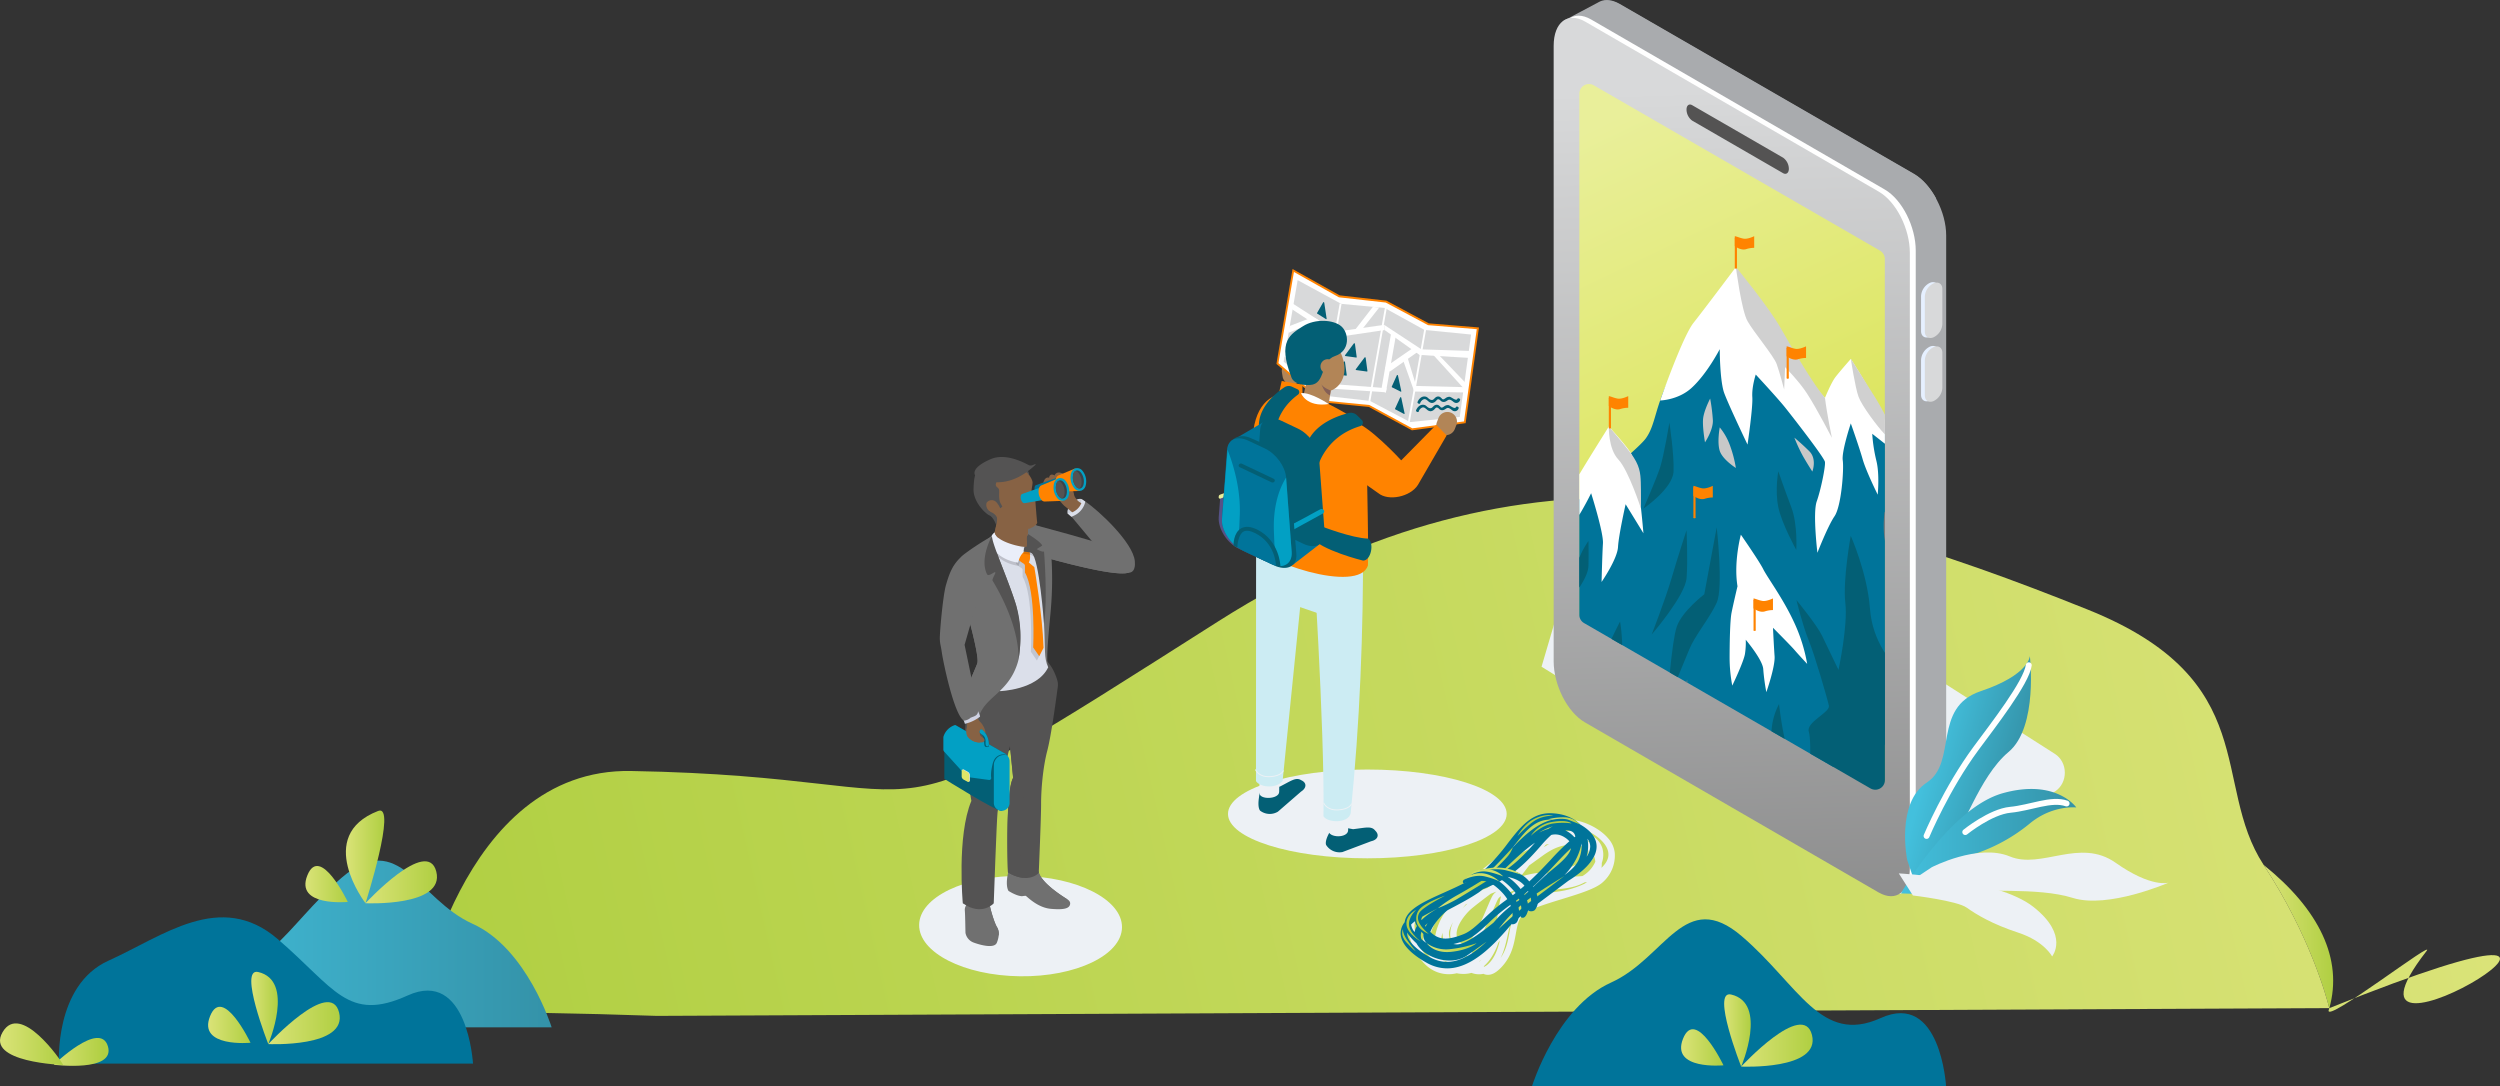 <?xml version="1.0" encoding="UTF-8"?>
<svg xmlns="http://www.w3.org/2000/svg" xmlns:xlink="http://www.w3.org/1999/xlink" width="1313.83" height="570.76" viewBox="0 0 1313.83 570.76">
  <rect x="0" y="0" width="1313.83" height="570.76" fill="#333333" stroke="none"/>
  <defs>
    <linearGradient id="bac68b81-d84e-4703-a9fb-9bcdb51b510c" x1="1189.59" y1="492.2" x2="1226.16" y2="492.2" gradientUnits="userSpaceOnUse">
      <stop offset="0" stop-color="#dae378"></stop>
      <stop offset="1" stop-color="#b0cf42"></stop>
    </linearGradient>
    <linearGradient id="bdf47d44-01b9-4d57-9f02-27a7fed7ae19" x1="1223.82" y1="530.4" x2="1224.37" y2="530.4" gradientUnits="userSpaceOnUse">
      <stop offset="0" stop-color="#43c0dd"></stop>
      <stop offset="1" stop-color="#3492a8"></stop>
    </linearGradient>
    <linearGradient id="fb790278-c136-4913-ba76-0be159b30b73" x1="1277" y1="341.04" x2="229.84" y2="578.03" xlink:href="#bac68b81-d84e-4703-a9fb-9bcdb51b510c"></linearGradient>
    <linearGradient id="aa6aeb29-2e11-46ce-946e-ee4e17d03d05" x1="922.69" y1="645.15" x2="904.07" y2="46.58" gradientUnits="userSpaceOnUse">
      <stop offset="0" stop-color="#707070"></stop>
      <stop offset="1" stop-color="#d8d9da"></stop>
    </linearGradient>
    <linearGradient id="b01b88fd-5bd3-479d-ac22-85a9f3c240a2" x1="1059.41" y1="539.84" x2="833.29" y2="68.96" gradientUnits="userSpaceOnUse">
      <stop offset="0" stop-color="#c9d603"></stop>
      <stop offset="1" stop-color="#e9ef9a"></stop>
    </linearGradient>
    <clipPath id="e2855fbb-c2ce-4a01-9c52-a4bef079c3d5">
      <path d="M983,414.35l-150.5-86.89a5,5,0,0,1-2.53-4.38V49.91a5.06,5.06,0,0,1,7.59-4.39l150.5,86.9a5.06,5.06,0,0,1,2.53,4.38V410A5.06,5.06,0,0,1,983,414.35Z" fill="none"></path>
    </clipPath>
    <linearGradient id="a242f67b-1abd-496b-bb9c-2b010a05ccf9" x1="755.67" y1="470.05" x2="781.59" y2="470.05" xlink:href="#bac68b81-d84e-4703-a9fb-9bcdb51b510c"></linearGradient>
    <linearGradient id="ab02c011-8121-4f35-a757-a64693248823" x1="781.69" y1="452.03" x2="795.1" y2="452.03" xlink:href="#bac68b81-d84e-4703-a9fb-9bcdb51b510c"></linearGradient>
    <linearGradient id="ac608cf0-cb91-4ae2-943a-907e6827837f" x1="787.57" y1="474.31" x2="822.12" y2="474.31" xlink:href="#bac68b81-d84e-4703-a9fb-9bcdb51b510c"></linearGradient>
    <linearGradient id="b4e6edae-105c-40a1-b270-183debfbbd16" x1="813.62" y1="431.35" x2="830.29" y2="431.35" xlink:href="#bac68b81-d84e-4703-a9fb-9bcdb51b510c"></linearGradient>
    <linearGradient id="f940fb77-f04a-4ade-b363-d77dd6cdba0a" x1="749.82" y1="498.01" x2="776.03" y2="498.01" xlink:href="#bac68b81-d84e-4703-a9fb-9bcdb51b510c"></linearGradient>
    <linearGradient id="bc1ca7c3-20bc-4c9c-9e11-19f96464f6d7" x1="72.31" y1="496.09" x2="289.91" y2="496.09" xlink:href="#bdf47d44-01b9-4d57-9f02-27a7fed7ae19"></linearGradient>
    <linearGradient id="bd793884-cf85-4768-a5d4-3dd533457a7e" x1="192.08" y1="463.7" x2="229.65" y2="463.7" xlink:href="#bac68b81-d84e-4703-a9fb-9bcdb51b510c"></linearGradient>
    <linearGradient id="ba7b925c-7108-4718-af3f-de112e3b0f9a" x1="160.5" y1="464.65" x2="182.78" y2="464.65" xlink:href="#bac68b81-d84e-4703-a9fb-9bcdb51b510c"></linearGradient>
    <linearGradient id="a3967f2f-3910-4f7d-9d63-d6c1da20fc82" x1="181.77" y1="450.33" x2="201.96" y2="450.33" xlink:href="#bac68b81-d84e-4703-a9fb-9bcdb51b510c"></linearGradient>
    <linearGradient id="ad31c006-e347-4d27-aa15-b04d6b2b9a04" x1="27.78" y1="552.6" x2="56.68" y2="552.6" gradientTransform="matrix(1, -0.01, 0.01, 1, -7.64, 0.91)" xlink:href="#bac68b81-d84e-4703-a9fb-9bcdb51b510c"></linearGradient>
    <linearGradient id="b9b1c724-0a52-452b-90bc-93a77ce6f690" x1="0" y1="548.77" x2="33.26" y2="548.77" xlink:href="#bac68b81-d84e-4703-a9fb-9bcdb51b510c"></linearGradient>
    <linearGradient id="e8cec16c-5e23-4a3b-b299-4ea06f2f3638" x1="140.95" y1="537.72" x2="178.52" y2="537.72" xlink:href="#bac68b81-d84e-4703-a9fb-9bcdb51b510c"></linearGradient>
    <linearGradient id="fc771671-b9ff-4aeb-b175-bd54fdd01a23" x1="109.37" y1="538.67" x2="131.65" y2="538.67" xlink:href="#bac68b81-d84e-4703-a9fb-9bcdb51b510c"></linearGradient>
    <linearGradient id="ae7e6afe-d2b0-43fd-8ccb-7c52939d78d3" x1="132.01" y1="529.71" x2="145.97" y2="529.71" xlink:href="#bac68b81-d84e-4703-a9fb-9bcdb51b510c"></linearGradient>
    <linearGradient id="b59297f2-958d-46d8-8273-13e0cd6aae3f" x1="915.05" y1="549.53" x2="952.61" y2="549.53" xlink:href="#bac68b81-d84e-4703-a9fb-9bcdb51b510c"></linearGradient>
    <linearGradient id="bc1fb25a-43a3-4faf-ae64-11c33bbdc553" x1="883.47" y1="550.49" x2="905.75" y2="550.49" xlink:href="#bac68b81-d84e-4703-a9fb-9bcdb51b510c"></linearGradient>
    <linearGradient id="f51bff90-c1b9-4ca2-8275-71cf531607b5" x1="906.11" y1="541.53" x2="920.07" y2="541.53" xlink:href="#bac68b81-d84e-4703-a9fb-9bcdb51b510c"></linearGradient>
    <linearGradient id="f0184a1c-15fe-4e09-a374-e08f3f4c6c5b" x1="824.5" y1="465.02" x2="872.21" y2="465.02" gradientTransform="matrix(0.97, 0.26, -0.26, 0.97, 334.21, -264.51)" xlink:href="#bdf47d44-01b9-4d57-9f02-27a7fed7ae19"></linearGradient>
    <linearGradient id="f9df1a56-3579-435b-8666-e843b9a63ec2" x1="999.04" y1="442.38" x2="1091.2" y2="442.38" xlink:href="#bdf47d44-01b9-4d57-9f02-27a7fed7ae19"></linearGradient>
  </defs>
  <title>challenges-graphic</title>
  <g id="be607f06-0155-4fa9-953f-fc750d16dc4e" data-name="Layer 2">
    <g id="ef0aabc1-6afd-4684-8ada-963040b9edc7" data-name="Shape 5" style="isolation:isolate">
      <path d="M1224.12,529.88c-1.53-6.13-10.31-38.32-34.53-75.36C1218.73,477.86,1231.46,504,1224.12,529.88Z" fill="url(#bac68b81-d84e-4703-a9fb-9bcdb51b510c)"></path>
      <path d="M1224.37,530.93h-.55c.1-.35.21-.7.3-1C1224.29,530.57,1224.37,530.93,1224.37,530.93Z" fill="url(#bdf47d44-01b9-4d57-9f02-27a7fed7ae19)"></path>
      <path d="M345.18,533.88c-87.15-3-125.66-1.45-125.66-1.45s21.75-128.84,112.07-127.25c183,3.23,112.47,46,308.86-78.78,161.06-102.31,302.56-67.94,456.82-6,92.32,37.08,64.43,91.41,92.32,134.09,24.22,37,33,69.23,34.53,75.36-.09.35-.2.7-.3,1-2.32,7.63,57.23-38.46,51.33-30.95-63,81,152.51-52-51,29.9" fill="url(#fb790278-c136-4913-ba76-0be159b30b73)"></path>
      <path d="M677.87,189.88h0a5.05,5.05,0,0,0-4.18,5.77l.35,2.21a5.05,5.05,0,0,0,5.77,4.18h0a5.05,5.05,0,0,0,4.18-5.77l-.35-2.21A5.05,5.05,0,0,0,677.87,189.88Z" fill="#b28557"></path>
      <polygon points="673.57 200.24 669.61 217.97 684.47 215.03 684.47 202.14 673.57 200.24" fill="#ff8300"></polygon>
      <polygon points="769.83 221.92 776.67 172.56 750.74 170.42 728.38 158.45 703.8 155.71 679.63 142.13 671.33 191.03 694.54 210.89 719.51 213.36 742.1 225.63 769.83 221.92" fill="#fff"></polygon>
      <path d="M742,226.15l-22.64-12.29-25-2.48-.12-.11-23.43-20,8.47-49.89L704,155.21,728.53,158l.09,0,22.26,11.93,26.36,2.17-7,50.28ZM694.75,210.4l24.92,2.46,22.52,12.24,27.19-3.63L776.09,173l-25.5-2.11-.09,0L728.23,159l-24.59-2.75L680,142.93l-8.14,47.9Z" fill="#ff8300"></path>
      <polygon points="773.1 175.81 748.61 173.4 727.69 161.85 704.88 159.69 681.95 147.23 674.64 189.88 674.61 190.09 696.67 208.04 719.94 210.69 741.07 221.81 767.15 219.12 773.1 175.81" fill="#d8d9da"></polygon>
      <path d="M679,159.29l23.33,15s-.11,3-.52,3-23.32-15.09-23.32-15.09Z" fill="#fff"></path>
      <polygon points="731.22 174.25 725.86 205.21 728.29 206.38 733.76 175.32 731.22 174.25" fill="#fff"></polygon>
      <polygon points="701.77 177.27 727.66 173.46 727.41 170.71 702.29 174.32 701.77 177.27" fill="#fff"></polygon>
      <polygon points="727.41 170.71 747.12 183.67 746.3 186.73 727.66 173.46 727.41 170.71" fill="#fff"></polygon>
      <polygon points="772.67 184.46 746.4 183.57 746.11 186.53 772.04 188.08 772.67 184.46" fill="#fff"></polygon>
      <polygon points="752.91 186.17 769.7 204.64 770.29 201.31 756.14 186.53 752.91 186.17" fill="#fff"></polygon>
      <polygon points="723.23 203.57 697.13 201.62 696.7 204.07 728.32 206.16 728.7 204.03 723.23 203.57" fill="#fff"></polygon>
      <polygon points="674.22 184.22 697.13 201.62 696.7 204.07 674.88 187.3 674.22 184.22" fill="#fff"></polygon>
      <polygon points="711.39 174.28 721.47 161.28 724.82 161.62 715.72 173.2 711.39 174.28" fill="#fff"></polygon>
      <polygon points="743.69 182.11 727.92 192.99 730.38 195.29 745.45 184.63 743.69 182.11" fill="#fff"></polygon>
      <polygon points="739.83 188.32 744.25 202.84 769.91 203.47 769.42 206.24 743.23 205.76 737.54 189.8 739.83 188.32" fill="#fff"></polygon>
      <path d="M690,166.63l-12.27,4.69a33.28,33.28,0,0,0-.64,3.64c.16-.12,16-6.62,16-6.62Z" fill="#fff"></path>
      <path d="M688.23,178.83l-4.66,6.68a.36.36,0,0,0-.05.23l1.75,9.71c.07.37.6.55.79.28l4.57-6.54a.29.29,0,0,0,0-.23L689,179.11C689,178.74,688.42,178.55,688.23,178.83Z" fill="#d89eba"></path>
      <path d="M696.71,191.39l-8.61-7.59a.44.44,0,0,0-.28-.12l-8.77-.63c-.34,0-.45.34-.17.58l7.88,6.68a.48.48,0,0,0,.24.11l9.49,1.53C696.85,192,697,191.64,696.71,191.39Z" fill="#035f75"></path>
      <ellipse cx="687.28" cy="186.97" rx="3.69" ry="5.16" transform="translate(49.08 503.22) rotate(-41.58)" fill="#035f75"></ellipse>
      <path d="M690.09,188.36c-.26,1.5-1.78,2.07-3.39,1.27a4.26,4.26,0,0,1-2.44-4.15c.26-1.5,1.78-2.07,3.39-1.27A4.3,4.3,0,0,1,690.09,188.36Z" fill="#fff"></path>
      <path d="M746.36,211.83a3.35,3.35,0,0,1,1.52-1.84c1.14-.6,1.79.09,2.73.88a3.24,3.24,0,0,0,1.91.92,3,3,0,0,0,2.13-1.11c.57-.51.83-1.23,1.91-.6.32.19.56.58.9.79a2.23,2.23,0,0,0,2,.24c1.35-.43,1.69-1.72,3.43-.63.92.58,1.46,1.38,2.61,1.29a2.16,2.16,0,0,0,1.82-1.49c.32-.74-1.12-1.38-1.43-.64-.58,1.36-3.1-1-4-1.1a3.23,3.23,0,0,0-2.24.74c-.23.15-.46.3-.7.44a.87.87,0,0,1-1.27-.35c-.34-.22-.55-.55-.93-.76a2,2,0,0,0-1.9,0c-1.18.54-1.54,2.33-3.48,1.25-.82-.46-1.17-1.23-2.19-1.43-2.14-.42-3.62,1.34-4.21,2.8-.3.75,1.14,1.38,1.44.64Z" fill="#035f75"></path>
      <path d="M745.59,216.17a3.37,3.37,0,0,1,1.53-1.84c1.13-.6,1.78.09,2.73.88a3.16,3.16,0,0,0,1.91.92,3.06,3.06,0,0,0,2.13-1.11c.56-.51.83-1.23,1.9-.6.32.19.57.58.9.79a2.22,2.22,0,0,0,2,.24c1.35-.43,1.69-1.72,3.42-.62.92.57,1.46,1.37,2.62,1.28a2.16,2.16,0,0,0,1.82-1.49c.31-.74-1.12-1.38-1.43-.64-.58,1.36-3.11-1-4-1.1a3.23,3.23,0,0,0-2.24.74c-.22.15-.46.3-.7.44a.88.88,0,0,1-1.27-.34,11.71,11.71,0,0,0-.92-.77,2,2,0,0,0-1.9,0c-1.18.54-1.54,2.33-3.48,1.25-.82-.46-1.18-1.22-2.2-1.43-2.14-.41-3.62,1.34-4.2,2.8-.3.75,1.13,1.39,1.43.64Z" fill="#035f75"></path>
      <path d="M711.51,180.47l-4.65,6.21c-.12.16,0,.42.27.45l5.59.77a.22.22,0,0,0,.27-.24l-.93-7C712,180.42,711.65,180.28,711.51,180.47Z" fill="#035f75"></path>
      <path d="M717.15,187.83l-4.65,6.22c-.12.15,0,.41.28.44l5.58.77c.17,0,.3-.08.28-.24l-.94-7C717.67,187.78,717.29,187.64,717.15,187.83Z" fill="#035f75"></path>
      <path d="M706.28,190l-4.66,6.22c-.12.15,0,.41.28.44l5.58.77c.17,0,.3-.09.28-.24l-.93-7C706.79,190,706.42,189.82,706.28,190Z" fill="#035f75"></path>
      <path d="M734.11,197.19l-2.7,6a.31.31,0,0,0,.18.38l4.46,2.23c.21.11.43,0,.38-.22l-1.75-8.2C734.62,197.07,734.21,197,734.11,197.19Z" fill="#035f75"></path>
      <path d="M735.84,208.86l-2.7,5.91a.3.3,0,0,0,.17.37l4.46,2.36c.22.11.44,0,.4-.22L736.41,209C736.35,208.74,735.94,208.63,735.84,208.86Z" fill="#035f75"></path>
      <path d="M695.36,158.9l-3.2,5.58a.29.29,0,0,0,.14.37l4.47,2.81c.21.14.46,0,.42-.19l-1.26-8.39C695.88,158.81,695.48,158.68,695.36,158.9Z" fill="#035f75"></path>
      <polygon points="696.09 210.44 695.13 210.13 704.07 159.41 705.02 159.73 696.09 210.44" fill="#fff"></polygon>
      <polygon points="720 211.75 719.04 211.43 727.98 160.72 728.94 161.04 720 211.75" fill="#fff"></polygon>
      <polygon points="740.73 222.79 739.77 222.48 748.71 171.76 749.67 172.08 740.73 222.79" fill="#fff"></polygon>
      <path d="M762.46,216.85h0a5,5,0,0,0-6.51,2.89l-.8,2.09a5,5,0,0,0,2.9,6.51h0a5.05,5.05,0,0,0,6.51-2.9l.8-2.08A5.05,5.05,0,0,0,762.46,216.85Z" fill="#b28557"></path>
      <path d="M689.6,234.71l34.77,24.48c5.3,4.32,16.8,1.93,20.76-4.31l15.12-26.06-5.46-5.58-18.41,18.69s-18-19.61-25.41-20.25S689.6,234.71,689.6,234.71Z" fill="#ff8300"></path>
      <ellipse cx="718.58" cy="427.74" rx="73.23" ry="23.33" fill="#edf1f5" style="mix-blend-mode:multiply"></ellipse>
      <rect x="669.77" y="298.37" width="33.5" height="21.24" transform="translate(138.29 -206.99) rotate(19.03)" fill="#ccecf3"></rect>
      <path d="M664.12,414.82l8.51-1.45c5.62-2.84,8.21-4.91,10.83-3.55l.74.39c2.62,1.36,2.41,4-.46,5.8l-12.16,10.55a8.32,8.32,0,0,1-9.31-.5s-1.46-1.21-.69-6.6C662,416.38,661.82,416.28,664.12,414.82Z" fill="#035f75"></path>
      <path d="M702.58,434.17l8.49,1.6c6.25-.72,9.4-1.75,11.38.43l.56.62c2,2.19.88,4.56-2.45,5.28l-15.06,5.68a8.33,8.33,0,0,1-8.56-3.7s-1-1.64,1.65-6.43C700.07,434.92,699.91,434.75,702.58,434.17Z" fill="#035f75"></path>
      <path d="M708.49,436.27c0,4.29-10.43,4.29-10.43,0V422.33h10.43Z" fill="#edf1f5"></path>
      <path d="M709.81,427.46c-1.32,5.43-12.17,5-14.28,1.52.69-46.89-5.9-145.54-5.9-145.54l26.7.34C716.52,331.88,714.69,379.8,709.81,427.46Z" fill="#ccecf3"></path>
      <path d="M672.25,416.17c-.07,3.89-10.49,4.35-10.42.45l.22-12.64,10.43-.45Z" fill="#edf1f5"></path>
      <path d="M674.05,410.48c-4,4.47-12.25,3-14,0l.07-125.87,26.36,2.74Z" fill="#ccecf3"></path>
      <path d="M706.48,195.63c-1,8.5-9.26,12.85-15.23,8.37s-10-15-9-23.5,6.7-11.76,12.67-7.29S707.5,187.13,706.48,195.63Z" fill="#b28557"></path>
      <path d="M686.89,222.64l-.95-.29c-3.19-1-3.45-4.41-2.46-7.6l4-18a6.11,6.11,0,0,1,7.6-4l1,.29a6.1,6.1,0,0,1,4,7.6l-2.78,18.09C696.26,221.89,690.08,223.62,686.89,222.64Z" fill="#b28557"></path>
      <path d="M678.72,198.42s1.22,4.38,9.84,3.89c8.22-.47,5.31-12.62,12.91-15.15,8.35-2.78,7.46-12.16,3.42-15.68s-13.83-4.12-20.19,0S671.16,179,678.72,198.42Z" fill="#035f75"></path>
      <path d="M701.47,193a3.77,3.77,0,1,1-3.29-4.19A3.76,3.76,0,0,1,701.47,193Z" fill="#b28557"></path>
      <path d="M656.64,284.21c1.54-16.67,1.28-28.85,1.54-46.8-1.54-45.42,34.7-27.87,36.82-26.78,22.5,11.59,24,13.58,23.31,26.88.11,22.14,1,48.7.58,59.6C714.25,312.42,661.78,295.17,656.64,284.21Z" fill="#ff8300"></path>
      <path d="M698.29,212.34s-9.36-6.33-14.57-5.73C683.72,206.61,686.41,214.12,698.29,212.34Z" fill="#fff"></path>
      <path d="M713.18,218.27a4.67,4.67,0,0,0-4.39-1.22c-6.74,1.67-24.14,7.63-23.11,24.47,1.27,20.85,1.42,4.6,1.42,4.6l5,.73s3.22-17.08,22.8-22.93a1.89,1.89,0,0,0,.8-3.15Z" fill="#035f75"></path>
      <path d="M679,203.24a4.11,4.11,0,0,0-4,.29c-5.09,3.38-17.75,13.47-11.92,27.13,7.23,16.91,2.55,3.4,2.55,3.4l4.38-.9s-2.39-15.11,12.11-25.75a1.66,1.66,0,0,0-.27-2.85Z" fill="#035f75"></path>
      <path d="M694.35,276.55s16.16,6.32,24.69,6.5c3.3,2.46,1.45,11.57-2.69,11.57,0,0-22.08-5.36-27.6-12.53S694.35,276.55,694.35,276.55Z" fill="#035f75"></path>
      <polygon points="679.45 296.83 693.12 286.27 674.13 228.24 663.62 222.06 646.83 231.91 679.45 296.83" fill="#00749a"></polygon>
      <path d="M670.68,279,685,285.8c6.49,3.08,11.61.17,11.12-6.31l-2.92-39c-.43-5.83-5.28-12.48-11.12-15.25l-8.71-4.13c-5.87-2.78-10.73-.7-11.13,4.76l-2.7,36.33C659.11,268.24,664.22,276,670.68,279Z" fill="#035f75"></path>
      <path d="M680,278.22l-.14-1.73c0-.27-.24-1.16.11-1.38l7.75-4.12c.25-.15,3.87-2.16,6.1-3.31a1.41,1.41,0,0,1,2.06.82h0a1.31,1.31,0,0,1-.71,1.39Z" fill="#02a0c4"></path>
      <path d="M660.19,272.3,653.34,260c-2.07-1-8.37.2-12.1,1.62l-.76,10.14c-.46,6,4.33,13.63,10.39,16.5l13.37,6.34C670.28,297.48,666.23,275.16,660.19,272.3Z" fill="#565287"></path>
      <path d="M641.45,262a.7.7,0,0,1-1-.65l.06-.66a1.14,1.14,0,0,1,.74-.75L649,257c.38-.14.67,0,.64.24l-.16,1.69Z" fill="#e9ef9a"></path>
      <path d="M654.11,289.82l15.29,7.24c6.93,3.29,12.4.55,11.88-5.95L678.17,252c-.47-5.84-4.07-14.2-10.31-17.16l-10.4-4.53c-6.26-3-11.93.64-12.36,6.08l-2.88,36.24C641.75,278.67,647.2,286.55,654.11,289.82Z" fill="#035f75"></path>
      <path d="M653.35,289.46l14.32,6.79c6.49,3.07,11.61.17,11.13-6.31l-2.92-39c-.43-5.83-5.29-12.48-11.12-15.25L656,231.58c-5.86-2.78-10.72-.7-11.13,4.75l-2.69,36.33C641.77,278.68,646.89,286.39,653.35,289.46Z" fill="#00749a"></path>
      <path d="M669.73,285.64l-.25-6.28c-.43-10.83,1.66-20.41,6.1-27.9l.3-.51,2.92,39c.38,5.12-2.74,8-7.28,7.47A80.5,80.5,0,0,1,669.73,285.64Z" fill="#02a0c4"></path>
      <path d="M651.29,276.9l.25-6c.44-10.42-1.66-22-6.1-33.69l-.3-.79-2.92,36.22c-.38,4.77,2.75,10.62,7.28,14.38A49.55,49.55,0,0,0,651.29,276.9Z" fill="#02a0c4"></path>
      <path d="M670.61,297.45c-.1-1.11-.54-12.07-11-17.28-2.66-1.33-4.74-1.58-6.18-.76-2.52,1.44-3.22,6.91-3.18,8.54l-2-1.28c0-.29-.15-6.6,4-9,2.21-1.26,5.07-1,8.5.67,11.57,5.75,12.15,18.77,12.17,19.32Z" fill="#035f75"></path>
      <path d="M668.82,253.58a1.26,1.26,0,0,1-.57-.11l-16.73-7.93a1,1,0,0,1-.42-1.39,1.26,1.26,0,0,1,1.56-.45l16.73,7.93a1,1,0,0,1,.42,1.39A1.24,1.24,0,0,1,668.82,253.58Z" fill="#035f75"></path>
      <path d="M699.31,205.25s-4.25-1.64-4.9-3.43c0,0,1.68,5.13,4.53,5.86Z" fill="#845f56"></path>
      <path d="M695.58,421.87s1.47,4.1,7.69,3.77,7.05-3.31,7.05-3.31" fill="none" stroke="#edf1f5" stroke-miterlimit="10" stroke-width="0.5"></path>
      <path d="M659.78,404.41s1.47,4.1,7.7,3.76,7-3.31,7-3.31" fill="none" stroke="#edf1f5" stroke-miterlimit="10" stroke-width="0.5"></path>
      <path d="M999.64,467.75l80.4-51.86c6.86-4.55,6.77-15.29-.15-19.71L841.46,243.94,810.13,350.39Z" fill="#edf1f5" style="mix-blend-mode:multiply"></path>
      <path d="M999.41,468.85l-148.2-98.28c-9.27-5.35-16.79-19.71-16.79-32.07V15c0-12.36,7.52-18,16.79-12.69L1006,91.67c9.27,5.35,16.78,19.71,16.78,32.07v322c0,8.13-3,11.52-8.16,14.47Z" fill="#a9abae"></path>
      <path d="M913.7,165s-79.35,185.56-79.35,173.2l-13-327.1L840.77.81c2.85-1.35,6.45-1,10.37,1.2l154.74,89.34c4.52,2.62,8.63,7.38,11.65,13Z" fill="#a9abae"></path>
      <path d="M990.36,467.8,836,378.46c-9.27-5.35-16.4-19.71-16.4-32.06V22.92c0-12.36,7.31-18,16.58-12.69L990.46,99.57c9.27,5.35,16.32,19.71,16.32,32.07V455.12C1006.78,467.47,999.63,473.15,990.36,467.8Z" fill="#fff"></path>
      <path d="M987.26,469,832.9,379.61c-9.26-5.35-16.4-19.71-16.4-32.07V24.06c0-12.35,7.32-18,16.59-12.68l154.27,89.34c9.27,5.35,16.32,19.7,16.32,32.06V456.26C1003.68,468.62,996.53,474.3,987.26,469Z" fill="url(#aa6aeb29-2e11-46ce-946e-ee4e17d03d05)"></path>
      <path d="M983,413.67l-150.5-86.89A5.09,5.09,0,0,1,830,322.4V49.22a5.06,5.06,0,0,1,7.59-4.38L988,131.73a5.06,5.06,0,0,1,2.53,4.38V409.29A5.06,5.06,0,0,1,983,413.67Z" fill="url(#b01b88fd-5bd3-479d-ac22-85a9f3c240a2)"></path>
      <path d="M937.05,91,889.32,63.41a7.31,7.31,0,0,1-3-5.82h0c0-2.23,1.37-3.26,3-2.3l47.73,27.56a7.32,7.32,0,0,1,3.05,5.82h0C940.1,90.9,938.73,91.94,937.05,91Z" fill="#545353"></path>
      <path d="M1014.19,177h0c-2.53,1.08-4.61-.27-4.61-3V155.57a8.2,8.2,0,0,1,4.61-6.92h0c2.53-1.08,4.6.27,4.6,3v18.42A8.2,8.2,0,0,1,1014.19,177Z" fill="#e6f0ff"></path>
      <path d="M1016.16,177.25h0c-2.53,1.08-4.6-.28-4.6-3V155.82a8.2,8.2,0,0,1,4.6-6.93h0c2.54-1.07,4.61.28,4.61,3v18.42A8.19,8.19,0,0,1,1016.16,177.25Z" fill="#d8d9da"></path>
      <path d="M1014.19,210.53h0c-2.53,1.08-4.61-.28-4.61-3V189.1a8.21,8.21,0,0,1,4.61-6.93h0c2.53-1.07,4.6.28,4.6,3V203.6A8.2,8.2,0,0,1,1014.19,210.53Z" fill="#e6f0ff"></path>
      <path d="M1016.16,210.77h0c-2.53,1.08-4.6-.27-4.6-3V189.35a8.2,8.2,0,0,1,4.6-6.93h0c2.54-1.08,4.61.28,4.61,3v18.42A8.16,8.16,0,0,1,1016.16,210.77Z" fill="#d8d9da"></path>
      <g clip-path="url(#e2855fbb-c2ce-4a01-9c52-a4bef079c3d5)">
        <path d="M912.11,145S885.46,180,875.38,203c-5.82,13.27-5.76,20.87-10.44,27.36s-35,30-39.57,37.6c-11.16,18.47-34.27,55-35.26,58.89-4.53,18.12-11.79,49.64-11.79,49.64s18.13,20.37,36.88,21c21.81.73,49.74,2.12,49.74,2.12s12.19,16.92,49.33,22c30.5,4.17,59.06-29.84,66.26-29.88s24.32,0,39.61-9.52a47.07,47.07,0,0,0,19.45-23.6s-19.84-70.77-31.69-104.72c-7.2-20.61-36.73-57-36.73-57L956,216.71l-25.92-40.35Z" fill="#00749a"></path>
        <path d="M972.63,281.6s8.64,19.29,10.08,38.09,11.6,27.26,15.85,36.17c4.52,9.5,8.22,41.3,8.22,41.3s-13.5,21.12-21,25.23-35.17-.94-35.17-.94,1.72-31.75,0-36.83,11.25-10.18,10.53-13.75-7.69-27.42-10.69-34.58-6.36-20.93-6.36-20.93,10.56,12.81,13.44,18.69,8.65,18,8.65,18,5-22.93,3.6-35.19S972.63,281.6,972.63,281.6Z" fill="#035f75"></path>
        <path d="M1009.15,257.56s-4.65,30.54,0,40.56,13.3,31.44,13.3,31.44v17.51l-15.37-22.32s-6.72,15.56,0,25,8.71,34.9,8.71,34.9,11.7-2.55,18.18-8.23,5.62-17.82,5.62-17.82-4.18-43-9.22-56.93S1009.15,257.56,1009.15,257.56Z" fill="#7c7c7c"></path>
        <path d="M902.18,277.13s3.6,31.69,0,39.63-11.53,17.33-14.41,24.51S876.25,369,876.25,369s2.16-31.77,5-39.82,14.4-16.86,14.4-16.86Z" fill="#035f75"></path>
        <path d="M886.33,278.64s-4.45,13.52-7.94,25.46C875.22,314.94,868,333.46,868,333.46s17.64-20.38,18.36-29.7S886.33,278.64,886.33,278.64Z" fill="#035f75"></path>
        <path d="M851.4,326.63s-8.64,16.53-10.8,25.12-4,18.29-4,18.29-5.93-12.47-6.84-18.33a46.22,46.22,0,0,0-5.41-16s-3.1,13.43-2.88,25.07c.11,5.81,4,19.14,3.6,23.37s0,13.38,0,13.38,9.37,3.22,14.77,3.34,12.61-2.56,17.28-2,7.78.72,7.78.72,5.19-18.35,4.47-25.94S868,347.83,868,347.83s-7.21,7.05-10.09,11.4-5,12.07-5,12.07a93.19,93.19,0,0,1-.72-22.42A91.3,91.3,0,0,0,851.4,326.63Z" fill="#035f75"></path>
        <path d="M934.94,370a34.53,34.53,0,0,0-4,16.59c.36,9,2,20.22,2,20.22s6.68-10.78,4.88-18.92S934.94,370,934.94,370Z" fill="#035f75"></path>
        <path d="M886.65,357.16s-2.84,8.81-5,15-2.16,16.73-2.16,16.73,6.4-7.51,7.16-15.87A93.32,93.32,0,0,0,886.65,357.16Z" fill="#7c7c7c"></path>
        <path d="M810.86,325.26s-9.81,9.64-11.46,16.42-3.57,20.88-3.57,20.88,7.68-8.94,11.28-19.08A63.86,63.86,0,0,0,810.86,325.26Z" fill="#7c7c7c"></path>
        <path d="M990.4,268.88s-1.8,13.63,1.8,20.14a109.72,109.72,0,0,0,9,13.23,39.26,39.26,0,0,0-2.52-16.12A165.6,165.6,0,0,0,990.4,268.88Z" fill="#7c7c7c"></path>
        <path d="M934.55,247.67s-1.84,10,0,18.84S944,289,944,289s.84-13.36-2.64-22.51S934.55,247.67,934.55,247.67Z" fill="#035f75"></path>
        <path d="M877.31,222.07s-2.86,17.68-5,24-8.65,21.22-8.65,21.22,15.49-10.54,15.85-19.58S877.31,222.07,877.31,222.07Z" fill="#035f75"></path>
        <path d="M872.47,210.47s9.4-.2,16.37-6.49c8.29-7.48,14.94-20.49,14.94-20.49s0,14.78,2,22c1.19,4.3,12.6,28.16,12.6,28.16s2.88-19.47,2.52-24.89,1.8-11.92,1.8-11.92,11.42,12.29,15.43,17.31,20.58,26.27,20.94,28.61-2.16,14.67-4.32,20.75.36,27,.36,27,5.4-13.94,9-19.21,5-24.66,4.32-29.37,4.23-19.41,4.23-19.41,4.42,12.45,6.22,18.8,7.92,18.65,7.92,18.65,1.08-10.86-.72-17.88a81.48,81.48,0,0,1-2.16-14.12l18.88,14.83s-10.24-17.27-15.28-28.17-14.86-26-14.86-26-6,6.79-8.19,9.7-5.4,10.79-5.4,10.79-18.08-19.6-24.52-31.57-22.29-37.16-22.29-37.16S895.85,162.26,890,169.66,872.47,210.47,872.47,210.47Z" fill="#fff"></path>
        <path d="M912.26,140.33s2.88,22.69,6.12,28.45,13.78,18.22,15.35,22.61,3.9,13.3,3.9,13.3l.5-11.77s7.6,7.74,11.59,14c5.33,8.29,13,23.16,13,23.16s-2.56-12.16-3.64-21c-5.32-6-16.56-24.74-23.05-36.29S912.26,140.33,912.26,140.33Z" fill="#d0d0d0"></path>
        <path d="M972.66,188.57s2.26,15,4.06,19.94,10.26,16,13.23,19.11,9.54,9.32,9.54,9.32-6.93-16.54-13.41-27.05S972.66,188.57,972.66,188.57Z" fill="#d0d0d0"></path>
        <path d="M845.49,224.18s-14.42,22.9-17.22,28.09S812.46,289,812.46,289s8.32-4.56,13.19-11.59a158.46,158.46,0,0,0,10.54-18.21s6.57,20.71,6.21,26.35-.72,20.3-.72,20.3,8.28-12,8.64-18.39,4-22.47,4-22.47l9.36,15.27s-1.08-12.72-2.16-20.34-1.88-17.38-4.4-21.68S845.49,224.18,845.49,224.18Z" fill="#fff"></path>
        <path d="M845.49,224.18s-.39,11.59,5,17.3,11.88,25.77,11.88,25.77.1-9-.08-13.85-.56-8.93-5.22-15.14S845.49,224.18,845.49,224.18Z" fill="#d0d0d0"></path>
        <path d="M913.11,308.08s-2.36,10-3.15,14.06-1,16.23-1,23.9a80.33,80.33,0,0,0,1.4,14.28s6.11-12.69,6.7-16.83a39.44,39.44,0,0,0,.39-7.28s9,10.62,9.2,15.54a109.17,109.17,0,0,0,1.62,12s4.73-13.41,4.33-18.92-.84-14.92-.84-14.92,9.31,9.34,11.28,11.64,6.69,7.36,6.69,7.36a86.87,86.87,0,0,0-7.09-22.31c-5.71-12.27-13.85-23.15-16-27.48S914.88,281,914.88,281,911,295.27,913.11,308.08Z" fill="#fff"></path>
        <path d="M912.83,140.87c0,.18-.26.32-.57.32s-.57-.14-.57-.32.25-.32.57-.32S912.83,140.7,912.83,140.87Z" fill="#ff8300"></path>
        <rect x="911.69" y="125.1" width="1.14" height="15.77" fill="#ff8300"></rect>
        <path d="M912.83,125.1c0,.18-.26.32-.57.32s-.57-.14-.57-.32.25-.32.57-.32S912.83,124.92,912.83,125.1Z" fill="#f55"></path>
        <path d="M911.69,124.12v5.22s3.09,2.43,5.88,1.62a14.31,14.31,0,0,1,4.32-.72v-6.12s-3.42,1.71-5.58,1.3S913.19,124.39,911.69,124.12Z" fill="#ff8300"></path>
        <path d="M846.62,224.92c0,.18-.25.32-.57.32s-.57-.14-.57-.32.26-.32.57-.32S846.62,224.74,846.62,224.92Z" fill="#ff8300"></path>
        <rect x="845.48" y="209.15" width="1.14" height="15.77" fill="#ff8300"></rect>
        <path d="M846.62,209.15c0,.18-.25.32-.57.32s-.57-.14-.57-.32.26-.32.57-.32S846.62,209,846.62,209.15Z" fill="#f55"></path>
        <path d="M845.48,208.17v5.22s3.09,2.43,5.88,1.62a14.38,14.38,0,0,1,4.33-.72v-6.12s-3.43,1.7-5.59,1.3S847,208.44,845.48,208.17Z" fill="#ff8300"></path>
        <path d="M891.07,272.07c0,.18-.26.32-.57.32s-.57-.14-.57-.32.25-.32.57-.32S891.07,271.89,891.07,272.07Z" fill="#ff8300"></path>
        <rect x="889.93" y="256.3" width="1.14" height="15.77" fill="#ff8300"></rect>
        <path d="M891.07,256.3c0,.17-.26.32-.57.32s-.57-.15-.57-.32.25-.32.57-.32S891.07,256.12,891.07,256.3Z" fill="#f55"></path>
        <path d="M889.93,255.32v5.22s3.09,2.43,5.88,1.62a14.31,14.31,0,0,1,4.32-.72v-6.12s-3.42,1.7-5.58,1.3S891.43,255.59,889.93,255.32Z" fill="#ff8300"></path>
        <path d="M922.68,331.24c0,.18-.25.32-.57.32s-.57-.14-.57-.32.26-.32.57-.32S922.68,331.06,922.68,331.24Z" fill="#ff8300"></path>
        <rect x="921.54" y="315.47" width="1.14" height="15.77" fill="#ff8300"></rect>
        <path d="M922.68,315.47c0,.18-.25.32-.57.32s-.57-.14-.57-.32.26-.32.57-.32S922.68,315.29,922.68,315.47Z" fill="#f55"></path>
        <path d="M921.54,314.49v5.22s3.09,2.43,5.88,1.62a14.35,14.35,0,0,1,4.33-.72v-6.12s-3.43,1.7-5.59,1.3S923,314.76,921.54,314.49Z" fill="#ff8300"></path>
        <path d="M940.08,198.73c0,.17-.26.32-.57.32s-.58-.15-.58-.32.26-.33.58-.33S940.08,198.55,940.08,198.73Z" fill="#ff8300"></path>
        <rect x="938.93" y="182.95" width="1.14" height="15.77" fill="#ff8300"></rect>
        <path d="M940.08,183c0,.18-.26.33-.57.33s-.58-.15-.58-.33.26-.32.58-.32S940.08,182.78,940.08,183Z" fill="#f55"></path>
        <path d="M938.93,182v5.22s3.1,2.43,5.89,1.62a14.31,14.31,0,0,1,4.32-.72V182s-3.42,1.71-5.58,1.31S940.43,182.24,938.93,182Z" fill="#ff8300"></path>
        <path d="M994,246s2.16,5.37,4.29,11.58a40.49,40.49,0,0,0,5.73,10.78,24,24,0,0,0-3.53-14.08C996.18,247.49,994,246,994,246Z" fill="#c8c8c8"></path>
        <path d="M903.78,224.6s-1.47,7.75,0,12.34,8.48,9,8.48,9A64.56,64.56,0,0,0,909,233.66,32.32,32.32,0,0,0,903.78,224.6Z" fill="#c8c8c8"></path>
        <path d="M834.78,284.3s-4.92,6.88-6.1,13.25a83.92,83.92,0,0,0-1,14.44s6.89-8.61,7.09-14.44S834.78,284.3,834.78,284.3Z" fill="#035f75"></path>
        <path d="M824.15,296.94s-4.33,3.05-6.3,6.2a78.57,78.57,0,0,0-3.93,7.42s5.33-3.33,7.58-6.26S824.15,296.94,824.15,296.94Z" fill="#c8c8c8"></path>
        <path d="M898.74,209.47s-3.29,6.28-3.71,10.61,1,12.39,1,12.39,4.35-6.48,4.14-11.6A95.11,95.11,0,0,0,898.74,209.47Z" fill="#c8c8c8"></path>
        <path d="M943,230a85.41,85.41,0,0,0,4.52,9.73c2.36,4.14,4.92,8.09,4.92,8.09s2.56-6.54-1.57-10.66S943,230,943,230Z" fill="#c8c8c8"></path>
      </g>
      <path d="M782,512.3h-.28a5.76,5.76,0,0,1-2.14-.53,11,11,0,0,1-6.27-.49,16.24,16.24,0,0,1-3.36.53,17.84,17.84,0,0,1-4.41-.33,17.5,17.5,0,0,1-16.89-5c-7.24-7.19-10.51-19.88-7.66-24.11,3.94-5.87,19.76-13.48,20.41-13.88l1.45,1.06c-4.31,2.61-16.13,10.35-19.06,14.71-1.39,2.07.51,13.14,7.24,19.82a15.37,15.37,0,0,0,6.16,3.89,28.23,28.23,0,0,1-6.2-5.56c-8.38-10.07,2.8-24,7.81-28.51,5.2-4.68,27.26-22.94,33.42-27.42a48.65,48.65,0,0,1,11.28-5.73,66.63,66.63,0,0,1,9.88-2.82c4-4,7.82-6.75,11.25-7,5.58-.36,15.37,3.55,20.56,9.7a13.44,13.44,0,0,1,3.42,7.68h0A18.67,18.67,0,0,1,842,463.91c-3.73,3.25-12.37,5.9-21.51,8.71-8.35,2.56-17.82,5.47-20.39,8.29-2.13,2.34-2.75,5.79-3.48,9.78-1,5.57-2.14,11.88-7.63,17.68C786.42,511.05,784.2,512.3,782,512.3Zm-2.27-4.46.28.23a7.59,7.59,0,0,0,2-1.35c3.49-3.23,5.06-7.78,6.22-12.51-.25.37-.51.75-.78,1.12a33.1,33.1,0,0,1-3.86,8.08A21.56,21.56,0,0,1,779.73,507.84ZM757.5,504a21.7,21.7,0,0,0,8,4c.53-.15,1.06-.33,1.59-.53-.67-.59-1.33-1.22-1.95-1.88a8.43,8.43,0,0,1-3.4.14A9.6,9.6,0,0,1,757.5,504Zm10.92.07a22.11,22.11,0,0,0,2,1.75c.69-.4,1.4-.84,2.1-1.32-.59-.74-1.21-1.48-1.87-2.2A18.05,18.05,0,0,1,768.42,504.11Zm9,1.12.09.11c.36-.31.71-.64,1.06-1Zm-2-40.92c-6.19,5.12-12,10-14.32,12.11-4,3.65-14.11,15.86-7.47,23.84a24.82,24.82,0,0,0,3.54,3.49,8.63,8.63,0,0,1-2.68-4.19c-2.29-7.42,2.83-18.64,7.22-22.81a29.79,29.79,0,0,1,6.28-4C770.21,470,772.74,467.11,775.38,464.31ZM810,472.39a30.66,30.66,0,0,0-10.53,4c-4.47,3-5.75,8.77-7.11,14.93-.91,4.16-1.85,8.42-3.78,12.19,3-4.33,3.85-8.92,4.66-13.38s1.52-8.39,4.31-11.45C799.67,476.33,804.33,474.33,810,472.39Zm-37,27.49c.83.88,1.59,1.79,2.31,2.69a44.42,44.42,0,0,0,9.14-8.89,83.26,83.26,0,0,0,2.63-13.08,85.63,85.63,0,0,1,1.76-9.6,4.38,4.38,0,0,0-1.48,1.32c-.62,1.08-1.54,3.24-2.61,5.74C781.93,484.65,778,493.89,773,499.88Zm-14.9-9.73c-.85,3-1.14,6.09-.42,8.42a5.21,5.21,0,0,0,4.56,3.82l.28,0C759.69,498.43,758,493.88,758.1,490.15Zm5.59-5.58a17.81,17.81,0,0,0-2.05,4.5c-.79,3.27,1.23,8.33,4.5,12.48a12,12,0,0,0,2.07-1.52,13.8,13.8,0,0,0-1.32-.95,9.53,9.53,0,0,1-4.75-7.34A14,14,0,0,1,763.69,484.57Zm19.75-14.88c-5.2,3.91-9.4,7.16-10.74,8.4-2.68,2.49-7.63,8.48-7.19,13.35a6.24,6.24,0,0,0,3.2,4.8,20.59,20.59,0,0,1,1.82,1.31c4.67-5.75,8.72-15.22,11.11-20.82,1.16-2.7,2.07-4.84,2.79-6.09a6.76,6.76,0,0,1,2.08-2.1C785.48,468.91,784.46,469.3,783.44,469.69Zm-13.17,5.66c-.57.71-1.12,1.41-1.66,2.1.88-1,1.56-1.62,1.79-1.83s.51-.46.86-.76Zm62.47-11.63c-5.57,3.09-12.33,3.53-18.89,3.95-6.73.44-13.09.85-16.76,4.23a10.55,10.55,0,0,0-3,5,14.18,14.18,0,0,1,3.52-3.33c5.88-3.89,13.77-4,21-5a46.41,46.41,0,0,0,14.06-4.12s.91-.54,1.34-.88C833.59,463.59,833.17,463.66,832.74,463.72ZM793,469a27.69,27.69,0,0,0-1.41,4.82,13.18,13.18,0,0,1,3.18-4.44,13.62,13.62,0,0,1,2.76-2C795.93,468,794.39,468.51,793,469Zm13.91-23.83a46,46,0,0,0-7.24,3c-6.79,3.52-16.37,12.29-24.23,21,2-.87,4.17-1.74,6.34-2.58,6.28-4.72,13.85-10.28,19.59-14.45C803.22,449.88,805.07,447.49,806.94,445.21Zm7.16,17.48-3.25.9L805.7,465c2.52-.37,5.2-.54,7.93-.72,2.5-.16,5-.33,7.48-.65-1.89-.21-3.73-.48-5.44-.73Zm-20.44-.6-.89.66.44-.15Zm10.12-7.4c-.39.52-.78,1-1.15,1.5-1.26,1.65-2.44,3.19-3.54,4.59a53.48,53.48,0,0,1,8.62-1.94,30,30,0,0,1,6.16.41c6.3-1.75,12.22-3.52,15.11-5.14,3.85-2.17,6.29-5.09,5.79-6.93-.2-.75-1-1.51-2.46-2.13-9.92-3.12-16.94,1.56-20.71,4.07C810.5,449.86,807.57,452,803.78,454.69Zm18.34,5.67a42,42,0,0,0,9.58.06c.36-.22.72-.45,1.06-.7a16.12,16.12,0,0,0,5.65-6.79c0-.05,0-.09,0-.13a10,10,0,0,0-.65-2.81c-1,2.49-3.45,5-7.12,7.06A47.31,47.31,0,0,1,822.12,460.36Zm19.7-6.92a15.89,15.89,0,0,1-.16,2.67,14.89,14.89,0,0,0,1.46-1.59,9.58,9.58,0,0,0,2-3.78c.61-2.58-.22-5.23-2.46-7.89-4.41-5.23-13-8.81-17.77-8.51-1.55.1-3.39,1.1-5.39,2.69a52,52,0,0,1,9.23-.14c7,.54,12,4,13.47,9.18A12.33,12.33,0,0,1,841.82,453.44Zm-29.27-9.6c-.42.47-.84,1-1.25,1.45.84-.54,1.81-1.12,2.9-1.68C813.68,443.67,813.13,443.74,812.55,443.84Zm21.11-1.91a12.81,12.81,0,0,1,3.22,1.63c-1.87-1.86-4.78-3-8.47-3.3a46.76,46.76,0,0,0-6.6,0C827,440.24,830.92,440.78,833.66,441.93Z" fill="#edf1f5" style="mix-blend-mode:multiply"></path>
      <path d="M760.51,508.91a21.88,21.88,0,0,1-10.85-3c-8.72-4.91-13.41-10.17-13.57-15.21a9.18,9.18,0,0,1,2.13-6.08q0-.37.12-.75c1.41-6.2,10.33-10.2,20.65-14.83,7.73-3.47,15.72-7.05,20.91-11.74a105.75,105.75,0,0,0,12.54-14.2c6.71-8.65,12.48-16.09,22.88-15.72,6.36.24,11.57,2.29,15,5.83.34.19.69.4,1,.61,5.14,3.16,7.74,6.88,7.74,11.05,0,7.74-9.23,14.56-14.73,17.94-1,.72-15.2,11.43-29,21.65-.08.1-.16.19-.23.29C784.93,497.12,773.21,508.91,760.51,508.91Zm-21-18.86a3.39,3.39,0,0,0,0,.55c.11,3.74,4.33,8.14,11.85,12.38,9,5,18.3,2.66,29.88-8.13-4.6,3.34-8.36,6-10.48,7.43-6.5,4.33-15.77,2.57-21.57-1.41a14.67,14.67,0,0,1-4.8-5.14,34.19,34.19,0,0,1-3.17-3.28A15.38,15.38,0,0,1,739.48,490.05Zm24.26,6.08.84.09.54.07c3.92.44,11.59-4.74,19.68-11.36.64-.7,1.17-1.31,1.57-1.78a60.49,60.49,0,0,1,12-10.14c3.24-3,6.2-5.79,8.59-8.06,3.17-3,5.68-5.38,7.11-6.57l1.54-1.26c3.74-3.07,9.2-7.53,10-11.35-2.71,2.44-5.42,5.32-8.34,8.44-6.3,6.72-13.44,14.33-24.22,21.79a94.07,94.07,0,0,0-10.82,9.13c-4.19,3.91-7.8,7.3-11.89,8.92A39.42,39.42,0,0,1,763.74,496.13Zm-16.69-2.52a22.92,22.92,0,0,0,2.77,2.07,5.62,5.62,0,0,1-1.32-1.78,5.79,5.79,0,0,1-.49-3.07q-.53-.57-1-1.2a7.66,7.66,0,0,0-.23.82A5.11,5.11,0,0,0,747.05,493.61Zm4.63-3.84c4.38,4.21,8.75,4.62,17.47,1.15,3.5-1.4,6.89-4.58,10.83-8.26a97.59,97.59,0,0,1,11.21-9.44c10.48-7.25,17.49-14.73,23.68-21.32a122.23,122.23,0,0,1,9.85-9.79,11.62,11.62,0,0,0-3.71-2.74,8.52,8.52,0,0,0-5.8-.59,59.63,59.63,0,0,0-5.61,5.87c-5.28,6-12.52,14.2-23.74,19.72-2.06,1-4.28,2-6.58,2.93-.71.57-1.39,1.1-2,1.58-.33.23-.65.46-1,.66-3.94,2.63-8.2,4.89-12.32,7.09-1.13.59-2.24,1.18-3.32,1.77a36.27,36.27,0,0,0-7.12,7.82A16.29,16.29,0,0,0,751.68,489.77Zm-10.12-3.85a7.62,7.62,0,0,0,1.84,3.91l0-.11a10.87,10.87,0,0,1,1.22-3.09,6.22,6.22,0,0,1-1-2.5A15,15,0,0,0,741.56,485.92Zm7.27.66.35.43a18,18,0,0,1,1-1.79A14.09,14.09,0,0,0,748.83,486.58Zm-1.27-4.93a3.39,3.39,0,0,0-.55,1,2,2,0,0,0,0,.93,25,25,0,0,1,2.53-2.27,53.79,53.79,0,0,1,6.18-4.06C752.74,478.81,750,480.27,747.56,481.65Zm83.6-38.53a31.19,31.19,0,0,1-4.87,11.64,31.83,31.83,0,0,1-4.17,5.14c3.74-2.69,6.62-5.47,7.85-8.89A18.69,18.69,0,0,0,831.16,443.12Zm-24.44-.3c-5.72,3.87-11.76,9.74-17.13,14.95l-1.74,1.69C796.32,454.48,802.24,447.89,806.72,442.82Zm27.5-2.07a20,20,0,0,1-.44,9.42,9.7,9.7,0,0,0,1.9-5.29A6.87,6.87,0,0,0,834.22,440.75Zm-19.66-10c-8.26,0-13.22,6.39-19.46,14.43l-.27.36c6.74-7.19,13.6-13.09,21-14.74-.22,0-.44,0-.67,0Zm8,5.61h0a14.85,14.85,0,0,1,4.82,3.66l.47-.34a4,4,0,0,0-.75-1.84C826.26,436.76,824.7,436.27,822.55,436.36Zm-6.29-2.14a23.7,23.7,0,0,0-7.47,3.39,23.93,23.93,0,0,1,4.94-2A9.74,9.74,0,0,1,816.26,434.22Z" fill="#00749a"></path>
      <path d="M781.59,462.81s-12.33,7.6-16.26,9.91a86,86,0,0,1-9.66,4.57,70.67,70.67,0,0,1,10-6.76c5.2-2.83,13.06-7.72,13.06-7.72Z" fill="url(#a242f67b-1abd-496b-bb9c-2b010a05ccf9)"></path>
      <path d="M785.61,456.82a80.68,80.68,0,0,0,6.9-7,15.57,15.57,0,0,0,2.59-4.65s-9.61,10.69-12.58,12.95S785.61,456.82,785.61,456.82Z" fill="url(#ab02c011-8121-4f35-a757-a64693248823)"></path>
      <path d="M822.12,460.36s-13.74,8.32-19,12.36a77.2,77.2,0,0,0-15.56,15.53s9.44-9,18.17-15.53S822.12,460.36,822.12,460.36Z" fill="url(#ac608cf0-cb91-4ae2-943a-907e6827837f)"></path>
      <path d="M815.86,430.8s5.29-1.23,8.77.17,5.66,2.25,5.66,2.25a11.52,11.52,0,0,0-7.22-3.66,29.9,29.9,0,0,0-9.45,1Z" fill="url(#b4e6edae-105c-40a1-b270-183debfbbd16)"></path>
      <path d="M790.47,465.31c-10.42-9.76-20.14-4.07-21.22-2.91s0,1.84,0,1.84c1.66-.54,4.38-1.53,6.19-1.53,4.75,0,7.59.2,12.71,5.05,9.71,9.21,6.22,17.58,6,17.87a2.81,2.81,0,0,0,2.82-.77C798.49,483.11,801,475.16,790.47,465.31Z" fill="#00749a"></path>
      <path d="M806.37,478.44a3.19,3.19,0,0,1-3.11.14c.12-.2,4.29-5.46-2.24-13.27-6.79-8.1-26.88-4.22-27.06-4.19a2.9,2.9,0,0,1,.43-1.42c3.37-4.16,21.15-6.2,29.22,3.44C811.81,472.94,806.68,478.28,806.37,478.44Z" fill="#00749a"></path>
      <path d="M801.83,481.29c-1.24,1.8-2.59.69-2.59.69a15.78,15.78,0,0,0-3.84-14c-5.22-5.88-13.14-11.72-21.25-6.16,0,0-2.61-.13-.92-2.08,4.33-5,16-3.75,24.69,6C805.15,473.86,803.16,479.37,801.83,481.29Z" fill="#00749a"></path>
      <path d="M749.82,495.68s3.42,5.52,12.85,4.54S776,495.68,776,495.68a60.85,60.85,0,0,1-13.92,3.13A17.43,17.43,0,0,1,749.82,495.68Z" fill="url(#f940fb77-f04a-4ade-b363-d77dd6cdba0a)"></path>
      <path d="M773.23,459.7a13.85,13.85,0,0,1,6.12-1.74C783,457.75,790,460.6,790,460.6a12.82,12.82,0,0,0-9.82-3.78C773.75,457,773.23,459.7,773.23,459.7Z" fill="#cee068"></path>
      <path d="M769.25,462.4s5.68-3.12,11.15-1.8,7.59,2.66,7.59,2.66-4.25-4.4-10-4.38A12.13,12.13,0,0,0,769.25,462.4Z" fill="#cee068"></path>
      <path d="M781.59,457.32a23.22,23.22,0,0,1,9.61,0c4.72,1.17,8.41,2.38,8.41,2.38s-6.22-5-16.88-3.47-9.5,3.47-9.5,3.47S775.39,457.11,781.59,457.32Z" fill="#cee068"></path>
      <path d="M759.4,470.73s-11.72,6-13.41,8.87-.42,5.28,1.06,7.28a25.89,25.89,0,0,0,3.8,3.91s-6.23-2.11-6.55-7.39,3.3-7.2,6.61-9.09A56.8,56.8,0,0,1,759.4,470.73Z" fill="#b2cc44"></path>
      <path d="M744.28,478.12s-4.42,4-3.78,8.34,6.23,8.34,6.23,8.34-7.29-3.89-7.6-9.06S744.28,478.12,744.28,478.12Z" fill="#b2cc44"></path>
      <path d="M737.34,488.25s-1.83,3.06,1.77,7,4.88,4.64,4.88,4.64-3.08-3.7-4.88-6.43C736.88,490,737.34,488.25,737.34,488.25Z" fill="#b2cc44"></path>
      <path d="M804.5,439.27s5.88-5.91,12.11-6.54a34.31,34.31,0,0,1,9.29,0s-2.08-2.16-10.1-.79A16.4,16.4,0,0,0,804.5,439.27Z" fill="#b2cc44"></path>
      <path d="M816.29,428.72A18.14,18.14,0,0,0,807,431c-4.11,2.52-9.5,8.32-9.5,8.32s3.38-6.54,9.4-9.28S816.29,428.72,816.29,428.72Z" fill="#b2cc44"></path>
      <ellipse cx="536.3" cy="486.66" rx="26.37" ry="53.31" transform="translate(42.98 1016.84) rotate(-89.28)" fill="#edf1f5" style="mix-blend-mode:multiply"></ellipse>
      <path d="M289.91,539.9S277,498.38,248.39,485.5s-38.65-50.11-68.71-24.34-41.52,57.27-73,42.95S72.31,539.9,72.31,539.9Z" fill="url(#bc1ca7c3-20bc-4c9c-9e11-19f96464f6d7)"></path>
      <path d="M31,558.94s-2.6-41.19,26-54.07,58.84-37.17,88.9-11.4,36.82,44,68.32,29.69,34.36,35.78,34.36,35.78Z" fill="#00749a"></path>
      <path d="M192.08,474.68s32.56-35.21,37.21-16.61S192.08,474.68,192.08,474.68Z" fill="url(#bd793884-cf85-4768-a5d4-3dd533457a7e)"></path>
      <path d="M182.78,474s-27.9,2.65-21.26-13.95S182.78,474,182.78,474Z" fill="url(#ba7b925c-7108-4718-af3f-de112e3b0f9a)"></path>
      <path d="M192.08,474.68s-27.13-35.42,6.65-48.5C208.81,422.28,192.08,474.68,192.08,474.68Z" fill="url(#a3967f2f-3910-4f7d-9d63-d6c1da20fc82)"></path>
      <path d="M28.27,559.56S52.51,536,56.7,549.84,28.27,559.56,28.27,559.56Z" fill="url(#ad31c006-e347-4d27-aa15-b04d6b2b9a04)"></path>
      <path d="M33.26,559.69C31.93,557,10.67,526.48,1.37,542.42S33.26,559.69,33.26,559.69Z" fill="url(#b9b1c724-0a52-452b-90bc-93a77ce6f690)"></path>
      <path d="M141,548.7s32.55-35.21,37.2-16.61S141,548.7,141,548.7Z" fill="url(#e8cec16c-5e23-4a3b-b299-4ea06f2f3638)"></path>
      <path d="M131.65,548s-27.9,2.66-21.26-13.95S131.65,548,131.65,548Z" fill="url(#fc771671-b9ff-4aeb-b175-bd54fdd01a23)"></path>
      <path d="M141,548.7s-15.86-40.3-5.32-37.88C155.23,515.32,141,548.7,141,548.7Z" fill="url(#ae7e6afe-d2b0-43fd-8ccb-7c52939d78d3)"></path>
      <path d="M805.14,570.76s12.89-41.51,41.52-54.4,38.65-50.1,68.71-24.34,41.52,57.27,73,43,34.35,35.79,34.35,35.79Z" fill="#00749a"></path>
      <path d="M915.05,560.52s32.55-35.21,37.2-16.61S915.05,560.52,915.05,560.52Z" fill="url(#b59297f2-958d-46d8-8273-13e0cd6aae3f)"></path>
      <path d="M905.75,559.86s-27.9,2.65-21.26-14S905.75,559.86,905.75,559.86Z" fill="url(#bc1fb25a-43a3-4faf-ae64-11c33bbdc553)"></path>
      <path d="M915.05,560.52s-15.87-40.3-5.33-37.88C929.33,527.14,915.05,560.52,915.05,560.52Z" fill="url(#f51bff90-c1b9-4ca2-8275-71cf531607b5)"></path>
      <path d="M1002.28,451.86s-6.07-29.88,10.28-40.58,2.7-39.43,28.39-48.06,25.8-18.48,25.8-18.48,4.48,37.36-11.19,50.45-24.22,42.54-31.33,48.74-17.32,21.69-17.32,21.69Z" fill="url(#f0184a1c-15fe-4e09-a374-e08f3f4c6c5b)"></path>
      <path d="M1012.47,439.32s10.46-25,26.06-46.11c8.93-12.09,26.47-34.62,27.65-43.6" fill="none" stroke="#fff" stroke-linecap="round" stroke-linejoin="round" stroke-width="3.11"></path>
      <path d="M999,469.51s25.71-44.95,53.64-52.69,38.52,7.52,38.52,7.52-12.31-1.39-24.13,8.18a89.69,89.69,0,0,1-29,16.14c-7,2.31-20.6,21.47-20.6,21.47Z" fill="url(#f9df1a56-3579-435b-8666-e843b9a63ec2)"></path>
      <path d="M1032.81,437.28s13.23-10.74,23.7-11.71,21.62-6.16,29.55-3.31" fill="none" stroke="#fff" stroke-linecap="round" stroke-linejoin="round" stroke-width="3.11"></path>
      <g style="mix-blend-mode:multiply">
        <path d="M1015.2,455.76s24.32-12.61,41-5.68,36.73-10,55.61,3.32,27.82,10.48,27.82,10.48-31.75,13.86-50.33,8-48.83-2.36-57.49-4.93-27-4.28-27-4.28Z" fill="#edf1f5"></path>
        <path d="M1030.91,458.35s27-.94,52.85,2.45c14.76,1.94,42.65,6.11,51.26,4.18" fill="#edf1f5"></path>
        <path d="M997.88,459s51.65,2.58,70.7,17.57,9.87,26.07,9.87,26.07-4.07-8-17.8-12.5-22-9.53-27.1-13.16-28.26-6.38-28.26-6.38Z" fill="#edf1f5"></path>
        <path d="M1041.55,470.33s15.4,5,20.8,11.2,14.9,11.55,15.76,17.3" fill="#edf1f5"></path>
      </g>
      <path d="M543.07,291.16s37,11.06,48.21,10.12c3-.25,4.35-2.19,4.15-4.53-.17-2.08-1.61-4.48-4.32-6.29-5.77-3.85-53.39-16.16-53.39-16.16L542.06,288Z" fill="#707070"></path>
      <path d="M542.06,288l1,3.19s37,11.06,48.21,10.12c3-.25,5-2.35,4.82-4.69-2,0-4.91.83-6.4,1a18.84,18.84,0,0,1-6.49-.29,68.29,68.29,0,0,1-7.87-2.72c-1.78-.72-3.57-1.68-5.44-2.31-2.33-.78-5.27-.63-7.66-.69-3.11-.06-13.85-3.08-17-3.31C544.51,288.2,543.32,288.14,542.06,288Z" fill="#707070"></path>
      <path d="M524.89,491.22a14,14,0,0,1-1,4.16c-1.32,3.45-9.24,1.06-12.12,0a6.67,6.67,0,0,1-4.37-5.07c-.07-1.33-.14-9.29-.35-11.75a4.28,4.28,0,0,1,1.55-3.73s1.49-.39,3.4-.74c3.28-.6,7.78-1.09,8,.74.35,2.88,2.61,10.27,3.89,12.32A6.8,6.8,0,0,1,524.89,491.22Z" fill="#707070"></path>
      <path d="M524.89,491.22c-2.29,3.43-8.19,2.34-9.39.64s-.89-7.95-.32-9c.43-.82,3.12-1.85,4.3-2.27a22.45,22.45,0,0,1-4.8-.19c-5.21-.57-3.42-5-3.42-5l.77-1.3c3.28-.6,7.78-1.09,8,.74.35,2.88,2.61,10.27,3.89,12.32A6.8,6.8,0,0,1,524.89,491.22Z" fill="#707070"></path>
      <path d="M562.33,475.4c-.48,1.87-2.85,2.88-10.11,2.22s-12.74-6.8-13.2-6.84a13.08,13.08,0,0,0-1.9.21c-3-.1-7.13-2.8-7.13-2.8-1.79-3.06-.26-9.76,0-10l5.69-.11,10.09-.17c1.21,6.19,13.65,13.71,14.47,14.27l.64.4C561.72,473.15,562.7,473.94,562.33,475.4Z" fill="#707070"></path>
      <path d="M560.88,472.61c-.32,2.8-4.2,2.13-15.11-2.78-7-3.15-9.34-8.2-10.09-11.72l10.09-.17c1.21,6.19,13.65,13.71,14.47,14.27Z" fill="#707070"></path>
      <path d="M550.41,394.41c-2.43,9.26-3.3,21.13-3.28,28.15s-1.23,36.18-1.23,36.18-2.62,3.12-8,2.63a19.33,19.33,0,0,1-8.16-2.94s-1.56-42,2.73-49.63l-3.48-35-.13-1.23.65-13.88s16.91-15.68,20.91-11c0,0,3.22,3.06,5.22,9.82a8.16,8.16,0,0,1,.26,3.44C555.13,366.78,552.47,386.56,550.41,394.41Z" fill="#545353"></path>
      <path d="M538.84,410.79c-1,7.3-4.61,37.62-1,50.58a19.33,19.33,0,0,1-8.16-2.94s-1.56-42,2.73-49.63l-3.48-35,7.25-3.81S540,402.64,538.84,410.79Z" fill="#545353"></path>
      <path d="M542.48,353.9s-.13,18.39-6.25,24.82S524.71,423,524.24,427s-2,47.71-2,47.71-6.11,7-16.26,0c0,0-3.22-35.46,4.51-53.83,0,0-7.55-41.23.09-53.45s21.78-17.24,21.78-17.24Z" fill="#545353"></path>
      <path d="M543.75,275.45s8.1,6.31,8.73,16a187.21,187.21,0,0,1-.42,30.83c-1.08,11.81-2.18,22.42-1.46,27.88-5.51.38-7.52-6.48-7.52-6.48l-10.62-62.92Z" fill="#707070"></path>
      <path d="M525.36,363.22V342.6l-8-56,4.65-6.15,16.29,2.93c7.42,6.74,10.06,15.08,10.34,44,.82,14-.15,18.35,2.23,23.3C545.12,362.71,525.36,363.22,525.36,363.22Z" fill="#dbdfea"></path>
      <path d="M535.27,346.6s0,0,0,0h0c-.21.9-.46,1.78-.75,2.63-5.54,16.39-18.78,17.05-20.74,30.34a23.46,23.46,0,0,1-6.3-2.69,10.1,10.1,0,0,1-2.15-1.83c-2.64-3.11,7.43-23.49,8.31-26.57,1.59-5.6-12.36-50.68-12.36-50.68l.65-.53,19.36-15.71c-.17,3.93,8.4,22.54,12.64,36.3v0a89.57,89.57,0,0,1,2.25,14.1A70.94,70.94,0,0,1,535.27,346.6Z" fill="#707070"></path>
      <path d="M507.47,376.92a10.1,10.1,0,0,1-2.15-1.83c-2.64-3.11,7.43-23.49,8.31-26.57,1.59-5.6-12.36-50.68-12.36-50.68l.65-.53c7.79,8.74,19.95,24.15,17.62,33C516.45,342.05,527,358.07,507.47,376.92Z" fill="#707070"></path>
      <path d="M540.37,280.72s6.62,4,7.36,6l-2.9,1.85s2.27,1.5,3.85,1.33c0,0,2,24.41,0,38,0,0-2.52-34.57-6.54-37.33s-4.22-5.75-4.22-5.75l2.45-4.13" fill="#545353"></path>
      <path d="M496.28,394.31v15s27.11,17,30.07,16.83-1.8-30.68-1.8-30.68Z" fill="#035f75"></path>
      <path d="M530.57,400.07v21.79a4.18,4.18,0,0,1-4.1,4.25h-.08a4.18,4.18,0,0,1-4.1-4.25V400.07a3.64,3.64,0,0,1,0-.48,4.15,4.15,0,0,1,4.07-3.77h.08a3.92,3.92,0,0,1,2.35.77,3.79,3.79,0,0,1,.38.32A4.27,4.27,0,0,1,530.57,400.07Z" fill="#02a0c4"></path>
      <path d="M529.2,396.91h0c-1.88-.35-5.48-.36-6.87,4.27l-.15.55c-.93,3.82-.94,6-.75,7.26a1,1,0,0,1-1.12,1.15l-11.43-1.51-.2-.23-12-13.21a1.54,1.54,0,0,1-.4-1v-6.3a2.34,2.34,0,0,1,.13-.79,9.22,9.22,0,0,1,6.08-5.81l26.3,15.1a.16.16,0,0,1,.05.24A3.79,3.79,0,0,1,529.2,396.91Z" fill="#035f75"></path>
      <path d="M528.82,396.59a.15.15,0,0,1-.16.05,5.49,5.49,0,0,0-6.34,2.95,8.85,8.85,0,0,0-.66,1.87c-.94,3.83-.95,6-.76,7.27a1,1,0,0,1-1.11,1.16l-11.15-1.49-.28,0-12.19-13.44a1.56,1.56,0,0,1-.4-1v-6.3a2.21,2.21,0,0,1,.14-.8A9.21,9.21,0,0,1,502,381l.47.27,26.3,15.1A.16.16,0,0,1,528.82,396.59Z" fill="#02a0c4"></path>
      <path d="M519.68,391.4h0a5.92,5.92,0,0,1,0,.73s-.12.84-1.83.31c-1.09-.33-.12-4.53-2.05-6.57a3.27,3.27,0,0,0-.88-.66c0-.16,0-.3-.06-.41-.15-.92.47-1.61,1-1.5h0l.33.24a7.6,7.6,0,0,1,1.13,1.09,0,0,0,0,1,0,0A10.36,10.36,0,0,1,519.68,391.4Z" fill="#035f75"></path>
      <path d="M505.73,407.93a2,2,0,0,0,.89,1.55l2.2,1.2c.49.27.89,0,.89-.53v-2.91a2,2,0,0,0-.88-1.52l-2.22-1.28c-.49-.28-.88-.05-.88.5Z" fill="#dbdfea"></path>
      <path d="M505.39,408.08a2,2,0,0,0,.89,1.55l2.2,1.2c.49.27.89,0,.89-.53v-2.91a2,2,0,0,0-.88-1.52l-2.23-1.28c-.48-.28-.87,0-.87.5Z" fill="#dfe668"></path>
      <path d="M508.85,387.45a7.86,7.86,0,0,0,6.26,2.72h.81c1.16,0,2-1.16,1-2.14s-1.81-1-2-2.52q0-.27-.06-.45c-.16-1,.5-1.75,1-1.63h0a.59.59,0,0,1,.33.23l0,0a8.79,8.79,0,0,0,1.24,1.19h0a1.57,1.57,0,0,1,.44.65c.21-2.06-1.5-5-3-6.38a10,10,0,0,1-2.17-4.34,14,14,0,0,0-4,.19c-.47.16-.72.41-.5.8.76,1.43.24,4.28.07,5.7S507.34,385.9,508.85,387.45Z" fill="#876244"></path>
      <path d="M508.85,387.45a7.86,7.86,0,0,0,6.26,2.72,1.91,1.91,0,0,0-.34-.88,6.16,6.16,0,0,0-1.18-1.1,12.53,12.53,0,0,1-1.94-2,4.87,4.87,0,0,1-1.22-2.85,9.61,9.61,0,0,1,.31-2,7.57,7.57,0,0,0-2-6.37c-.47.16-.72.41-.5.8.76,1.43.24,4.28.07,5.7S507.34,385.9,508.85,387.45Z" fill="#876244"></path>
      <path d="M519.68,391.4h0a2.23,2.23,0,0,1-.25.66c-.26.22-1.6.74-1.46-2,.13-2.54-1.1-3.68-2.17-4.2a3.27,3.27,0,0,0-.88-.66c0-.16,0-.3-.06-.41-.15-.92.47-1.61,1-1.5h0l.33.24a7.6,7.6,0,0,1,1.13,1.09,0,0,0,0,1,0,0A10.36,10.36,0,0,1,519.68,391.4Z" fill="#02a0c4"></path>
      <path d="M539.93,292.48s.72,3.48-.47,5.4l2.89,2.45s4.3,24.74,4.86,42.42l-2.28,4.38-3.17-4.6s1.44-29.49-4.34-39.39c0,0-.06-2.75,0-3.59s-1-1.28-1.22-1.39-2.28-1.5-2.33-2.17S535,289.64,539.93,292.48Z" fill="#c1c5cf"></path>
      <path d="M523,291.11c4.81,5.6,12.36,6.28,12.36,6.28a13.1,13.1,0,0,1,.4-1.42,9.24,9.24,0,0,1,2.74-4.3s0,0,0,0a.43.43,0,0,0,.21-.4,1.27,1.27,0,0,0-.4-.77c-2.44-2.9-15.33-9.05-15.33-9.05S518.22,285.51,523,291.11Z" fill="#231f20" opacity="0.16"></path>
      <path d="M541.14,290.2s.72,3.47-.47,5.4l2.9,2.45s4.29,24.74,4.85,42.42l-2.28,4.38-3.17-4.6s1.45-29.49-4.34-39.39c0,0,0-2.76,0-3.59s-1-1.28-1.22-1.39-2.28-1.5-2.33-2.17S536.2,287.36,541.14,290.2Z" fill="#ff8300"></path>
      <path d="M522.71,289.39c4.8,5.59,12.35,6.28,12.35,6.28a12.08,12.08,0,0,1,.41-1.42,9.16,9.16,0,0,1,2.74-4.3l0,0a.46.46,0,0,0,.21-.4,1.39,1.39,0,0,0-.4-.77c-2.45-2.9-15.33-9.05-15.33-9.05S517.9,283.79,522.71,289.39Z" fill="#eaeef9"></path>
      <path d="M513.58,372.94s1.67,3.29,1.44,3.68a19.55,19.55,0,0,1-5,2.86,26.31,26.31,0,0,1-2.92.92L506,377.24Z" fill="#cfd2e3"></path>
      <path d="M493.9,335.8c.11,2.85.51,3.19,1.06,7.08.72,5.11,6.56,33.31,11.67,35.84a6,6,0,0,0,3.45-1.51c1.27-1-4.27-38.79-4.27-38.79l8.87-26.54,2.53-6.45.7-4.22.82-4.92,2.39-14.41a130.9,130.9,0,0,0-14.38,9.35c-.66.53-1.26,1-1.77,1.54s-1.09,1.08-1.57,1.63c-3.44,3.91-4.77,8-6.25,13C495.47,313.25,493.8,333,493.9,335.8Z" fill="#707070"></path>
      <path d="M513.69,371.47c1.32,4.81-1.72,4.81-3.61,5.74L501.27,343a48.47,48.47,0,0,1-.52-9.63c.38-6.46,9.21-39.23,9.21-39.23s5.51,3.28,7.25,11.33l-2.77,7.19-7.52,26.23Z" fill="#707070"></path>
      <path d="M537.87,291.11h.24c.47,0,1.56.14,2.61.33a5.67,5.67,0,0,1,2.32.82c1,.92.39-.32.39-.32s-2-5.22-4.35-6.31c0,0-.83,2.67-1.14,4.29a6.71,6.71,0,0,0-.11.82A.71.71,0,0,0,537.87,291.11Z" fill="#231f20" opacity="0.16"></path>
      <path d="M538,289.93l.25,0a23.66,23.66,0,0,1,2.61.33,5.6,5.6,0,0,1,2.32.81c1,.92.39-.32.39-.32s-2-5.21-4.35-6.31c0,0-.83,2.67-1.14,4.3a5,5,0,0,0-.11.82A.67.67,0,0,0,538,289.93Z" fill="#545353"></path>
      <path d="M540.66,276.43a3.68,3.68,0,0,0-.15.45,5.9,5.9,0,0,0-.19.94,8.44,8.44,0,0,0-.08,1,1.69,1.69,0,0,0,0,.23,5,5,0,0,1-.48,2.71c-.33.65.24,4.55-.25,5.49-.39.75-10.59-1.11-14.89-4.63A5.93,5.93,0,0,1,523.2,281a3.2,3.2,0,0,1-.47-1.37s.15-.5.34-1.33a30.87,30.87,0,0,0,.81-6.15h0c0-.4,0-.81,0-1.21a14.44,14.44,0,0,0-.18-1.87l11.49,5Z" fill="#876244"></path>
      <path d="M541.8,277.49a5,5,0,0,1-1.48.33,8.44,8.44,0,0,0-.08,1,73.33,73.33,0,0,1-11.19,2.06,12.85,12.85,0,0,0-4.44,1.74A5.93,5.93,0,0,1,523.2,281a3.2,3.2,0,0,1-.47-1.37s.15-.5.34-1.33a30.87,30.87,0,0,0,.81-6.15h0c0-.4,0-.81,0-1.21l4.41,3.41,8.45,1.73,3.78.77,1.16.24Z" fill="#876244"></path>
      <path d="M542.62,259.6c1,1.49,1.45,2.32,1.46,3s.78,10.71,1,11.9c.14.86-1.54,2.29-3.25,2.94a5,5,0,0,1-1.48.33,2.32,2.32,0,0,1-.46,0c-.37-.05-.9-.1-1.52-.15a86.86,86.86,0,0,1-8.88-.94,11.35,11.35,0,0,1-5.18-4,3.14,3.14,0,0,0-.4-.51A13.14,13.14,0,0,0,522.7,271c-1.6-1.41-3.89-3.08-4.83-3.75l-.42-.31-1.8-11.05,7.87-8.13,14.77-1.29c.11.15,1.37,1.49,2.51,3.09,1,1.43,1.93,3.07,1.85,4.27C542.47,256.41,541.57,258.11,542.62,259.6Z" fill="#876244"></path>
      <path d="M528.39,257.92c.34.84,1.93,2.52,2.12,4.32s-.62,3.18.85,5,2,1.81,2.23,3.59c.21,1.47,2.8,5.38,4.75,6.82a86.86,86.86,0,0,1-8.88-.94,11.35,11.35,0,0,1-5.18-4c-.82-1.35-5-4.44-6.41-5.41l-.55-1.11-1.67-10.25,7.87-8.13,14.77-1.29c.11.15,1.37,1.49,2.51,3.09-.38,1.41-2.3,5-12,7.25A.73.73,0,0,0,528.39,257.92Z" fill="#876244"></path>
      <path d="M524.12,252.48s-1.51,2.33-.36,3.32,1.37,1.19,1.34,2.7-.22,4.36.83,6.2.78,1.6.78,1.6l-1.08.85a7.38,7.38,0,0,0-.67-1.36,10.26,10.26,0,0,0-.87-1.31,4.52,4.52,0,0,0-1.31-1.23,3.46,3.46,0,0,0-1.73-.39,3.09,3.09,0,0,0-2.55,1.38,3.53,3.53,0,0,0,.2,2.7,3.82,3.82,0,0,0,1.28,1.69c.64.47,1.43.69,2.08,1.15,1.27.91,2.23,2,1.86,3.85-.16.77-.16,1.57-.38,2.32,0,0-1.38-4.14-3.57-5.1s-8.48-7.11-8.34-13.69,1.06-7.87,1.06-7.87Z" fill="#545353"></path>
      <path d="M544,243.91c-.94.34-2.1,1.09-3.32.53-1.51-.71-11.78-6.71-20-3.16-7.85,3.4-9.35,6.45-8.22,8.59,0,0,11.62,9.08,26.95-1.68A3.88,3.88,0,0,1,540.8,250a3.76,3.76,0,0,0-.57-2.43,45.44,45.44,0,0,0,4-3.34A.22.22,0,0,0,544,243.91Z" fill="#545353"></path>
      <path d="M535.27,346.6s0,0,0,0c.31-20-13.47-40.86-13.68-41.58s1.55-3.66,1.53-4-.37-.44-1,0c-2.46,1.49-3.06,1.52-3.56.46-3.76-8.37,2.77-19.85,2.77-19.85-.17,3.93,8.4,22.54,12.64,36.3v0a55.7,55.7,0,0,1,2.25,14.1A70.94,70.94,0,0,1,535.27,346.6Z" fill="#545353"></path>
      <path d="M561.05,269.85l2.43,2.11,21.08,25.28c.43.35.94.56,1.39.87,2.79,1.92,11.34,6.8,10.43-3.25-.89-9.69-19-26.63-25.9-31.19l-2.16-1.42Z" fill="#707070"></path>
      <path d="M561.05,269.85l2,1.74c.36-.14.7-.28,1-.43a10.71,10.71,0,0,0,5.84-5.92,10,10,0,0,0,.46-1.68c-1.28-.84-2-1.31-2-1.31Z" fill="#dbdfea"></path>
      <path d="M561.05,269.85a14,14,0,0,0,2.68-.92,7.72,7.72,0,0,0,4.19-4.24,5.94,5.94,0,0,0,.4-2.44,4.12,4.12,0,0,0-2.79.46,10.27,10.27,0,0,0-3.38,3.27,9,9,0,0,0-.65,1.1A3.91,3.91,0,0,0,561.05,269.85Z" fill="#cbcfd9"></path>
      <path d="M548.31,253.67l3.21,2.18s5.94,8.52,8,10.12l1.42,1.15c.84.69,1.77,1.45,2.55,2.11a8.78,8.78,0,0,0,4.8-4.86l-.18-.06a6.59,6.59,0,0,1-2.56-2.2,5,5,0,0,1-1.13-2.25c.05-.94-2.9-9.66-6.16-11.09s-4,1.09-4,1.09c-2.74-1.46-2.92,1.2-2.92,1.2C549,250.37,548.31,253.67,548.31,253.67Z" fill="#876244"></path>
      <path d="M543.76,255.85a1.29,1.29,0,0,1,.75-.93h0l12.42-4.4,1.67,6.76-12.84,2.5h0a1.25,1.25,0,0,1-1.13-.48A4,4,0,0,1,543.76,255.85Z" fill="#00749a"></path>
      <path d="M555,251.38a2.24,2.24,0,0,1,1.36-1.58h0l8.76-3.65L567.67,258l-9.47.36h0a2.18,2.18,0,0,1-2-.89A6.88,6.88,0,0,1,555,251.38Z" fill="#ff8300"></path>
      <path d="M568.33,257.82a3.71,3.71,0,0,0,2.19-2.5,8.81,8.81,0,0,0-1.66-7.92,3.48,3.48,0,0,0-3.76-1.25,3.73,3.73,0,0,0-2.19,2.5,8.82,8.82,0,0,0,1.66,7.91A3.47,3.47,0,0,0,568.33,257.82Z" fill="#02a0c4"></path>
      <path d="M565.48,255.75a2.76,2.76,0,0,0,1.66,1c.94.13,1.79-.5,2.22-1.81a7.6,7.6,0,0,0-1.41-6.72c-1-1.07-2-1.28-2.85-.72a2.94,2.94,0,0,0-1,1.53A7.63,7.63,0,0,0,565.48,255.75Z" fill="#3c434a"></path>
      <path d="M565.48,255.75a2.76,2.76,0,0,0,1.66,1,3,3,0,0,0,1-1.52,7.62,7.62,0,0,0-1.41-6.73,2.79,2.79,0,0,0-1.66-1,2.94,2.94,0,0,0-1,1.53A7.63,7.63,0,0,0,565.48,255.75Z" fill="#545353"></path>
      <path d="M536.49,260.49a1.25,1.25,0,0,1,.75-.92h0L548,255.75l1.67,6.76-11.18,1.92h0a1.29,1.29,0,0,1-1.14-.48A4,4,0,0,1,536.49,260.49Z" fill="#02a0c4"></path>
      <path d="M546.05,256.61a2.26,2.26,0,0,1,1.36-1.58h0l8.76-3.65,2.58,11.82-9.47.36h0a2.2,2.2,0,0,1-2-.89A6.88,6.88,0,0,1,546.05,256.61Z" fill="#ff8300"></path>
      <path d="M559.41,263.05a3.73,3.73,0,0,0,2.19-2.5,8.84,8.84,0,0,0-1.66-7.92,3.49,3.49,0,0,0-3.77-1.25,3.72,3.72,0,0,0-2.18,2.5,8.82,8.82,0,0,0,1.65,7.91A3.49,3.49,0,0,0,559.41,263.05Z" fill="#02a0c4"></path>
      <path d="M560.44,260.17a7.63,7.63,0,0,0-1.41-6.72c-1.46-1.63-3.2-1.26-3.88.81a7.63,7.63,0,0,0,1.4,6.72C558,262.61,559.75,262.24,560.44,260.17Z" fill="#3c434a"></path>
      <path d="M556.56,261a2.77,2.77,0,0,0,1.65,1,2.84,2.84,0,0,0,1-1.52,7.61,7.61,0,0,0-1.4-6.73,2.79,2.79,0,0,0-1.66-1,2.94,2.94,0,0,0-1,1.53A7.6,7.6,0,0,0,556.56,261Z" fill="#545353"></path>
    </g>
  </g>
</svg>
